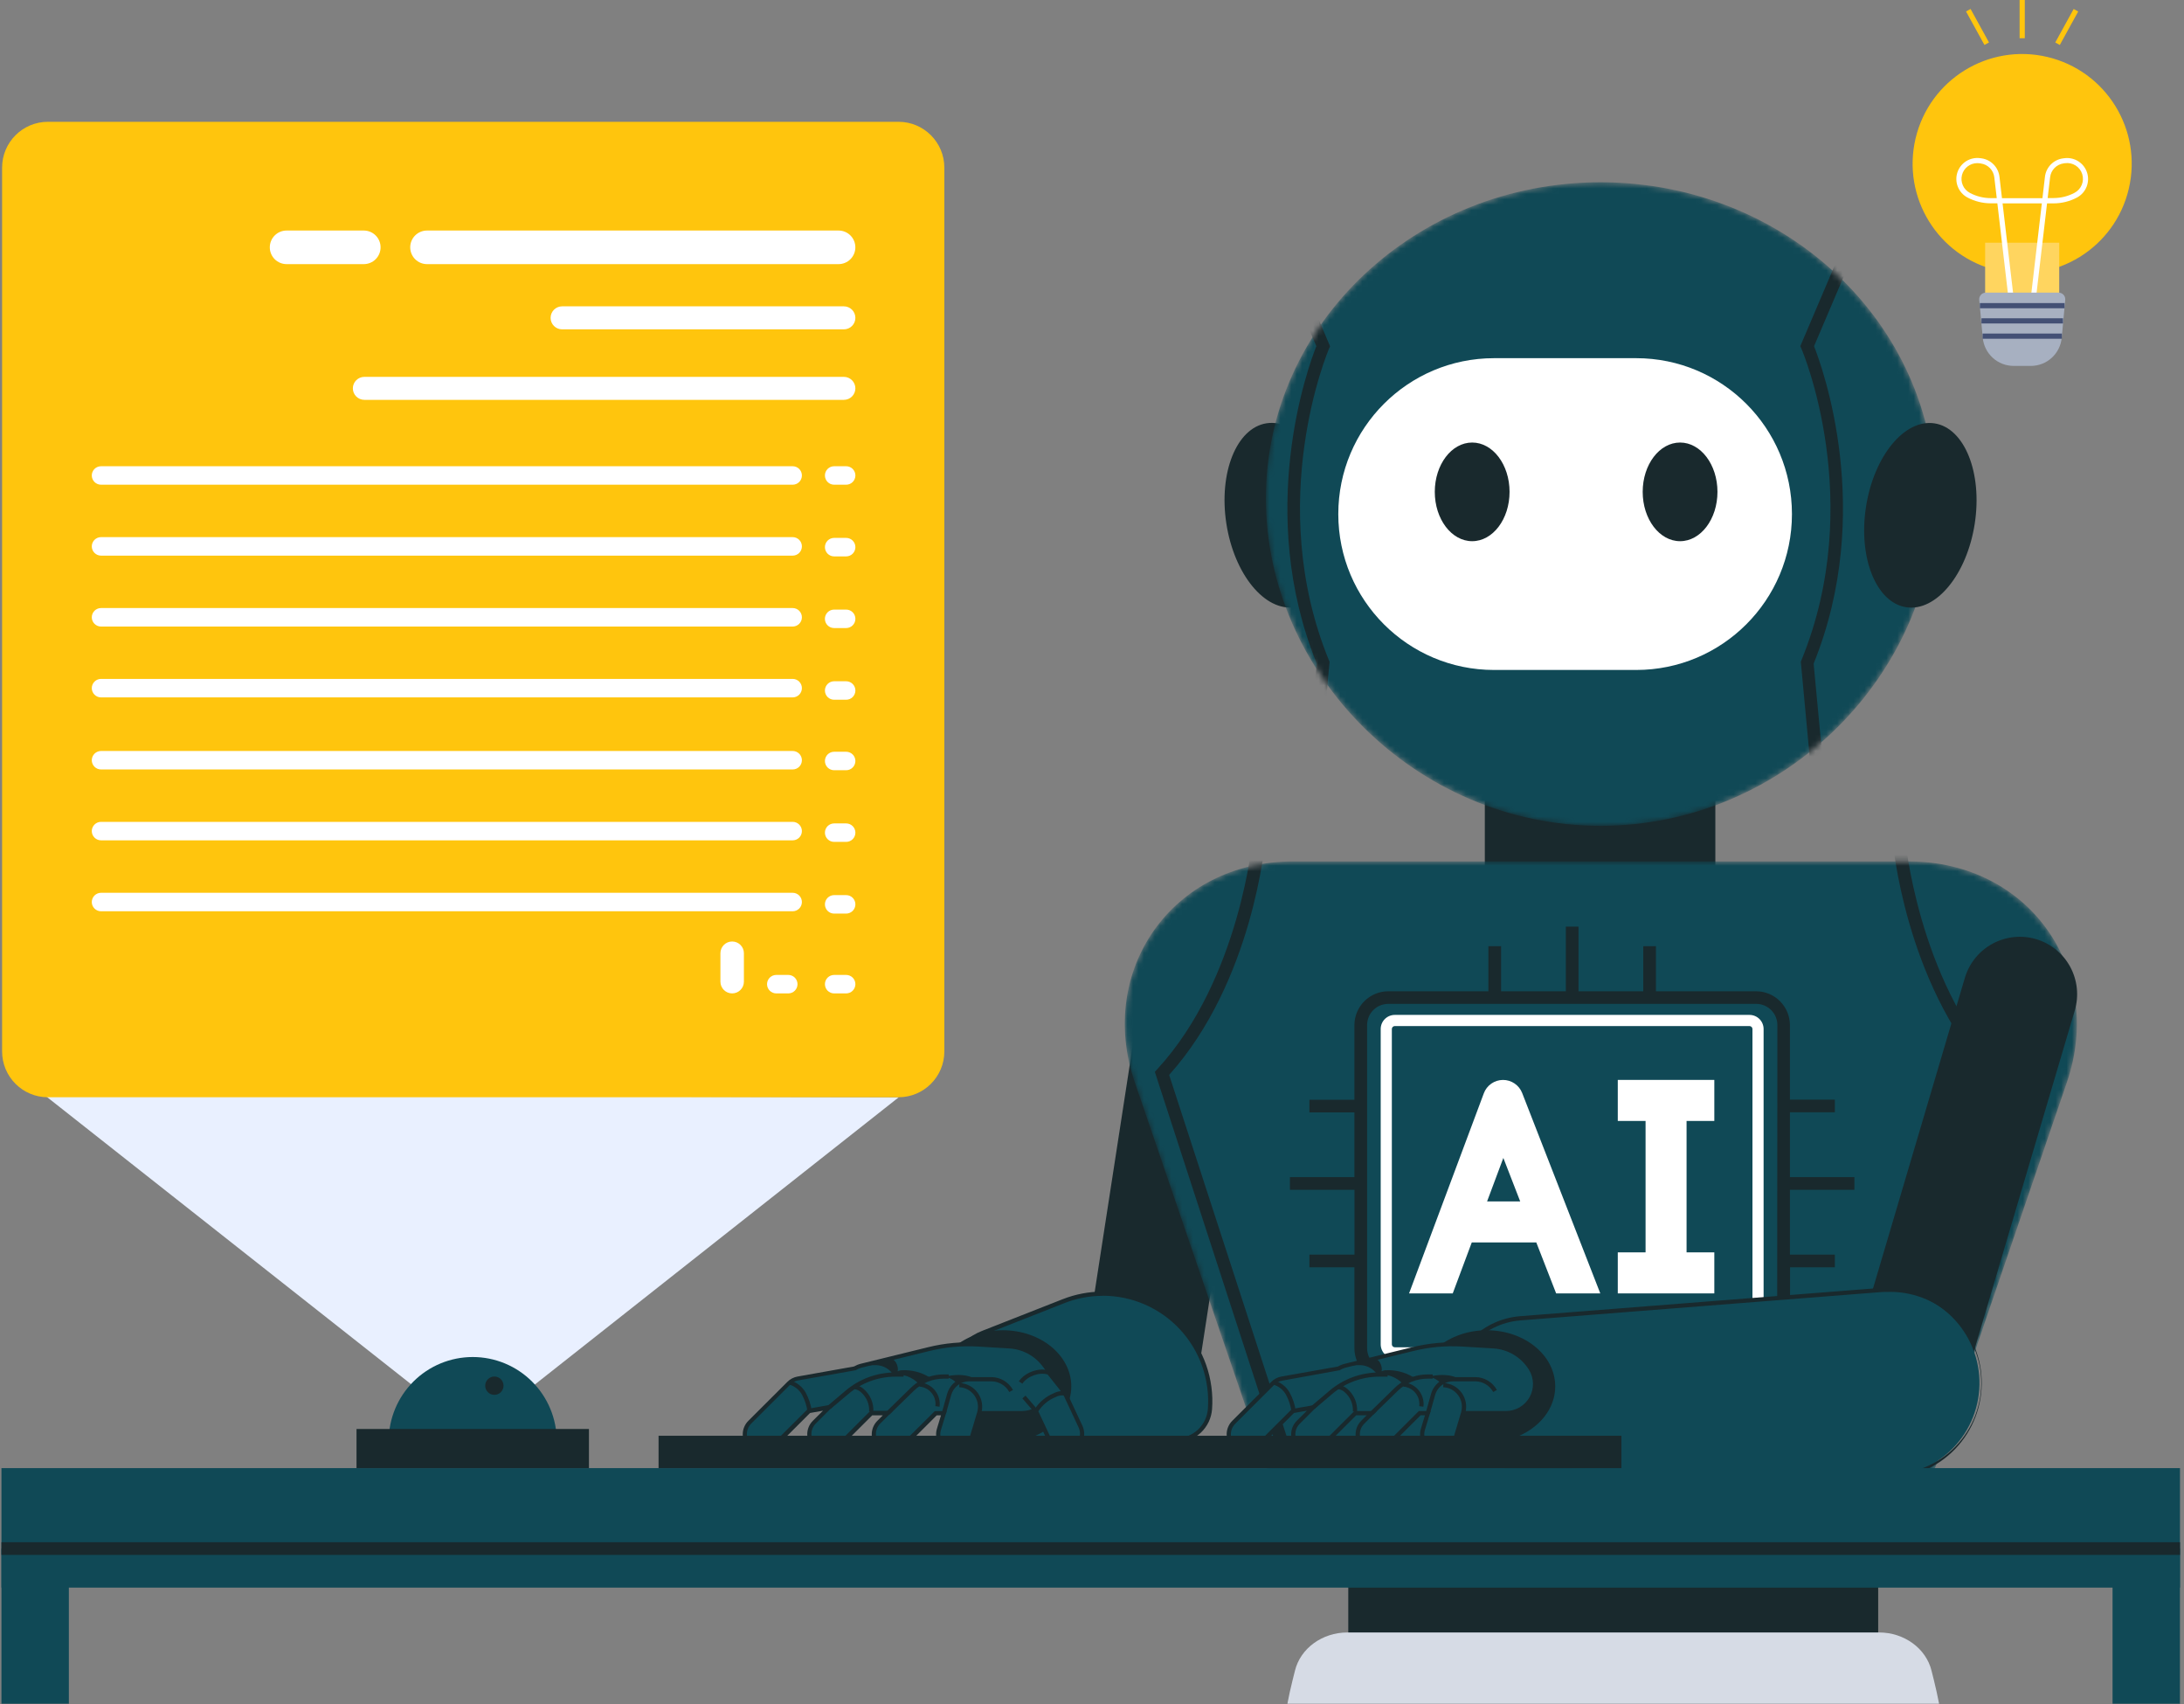 <svg width="400" height="312" viewBox="0 0 400 312" fill="none" xmlns="http://www.w3.org/2000/svg">
<rect x="0" y="0" width="400" height="312" fill="#808080" stroke="none"/>
<path d="M218.376 258.385L197.617 255.169L208.118 187.169C208.545 184.418 210.044 181.95 212.288 180.304C214.531 178.658 217.334 177.97 220.084 178.39C221.447 178.6 222.755 179.077 223.934 179.794C225.113 180.51 226.14 181.452 226.955 182.565C227.77 183.679 228.358 184.942 228.685 186.283C229.012 187.624 229.072 189.016 228.861 190.38L218.376 258.385Z" fill="#19292D"/>
<path d="M215.495 263.705H183.695C181.089 263.706 178.583 262.706 176.693 260.912C174.803 259.118 173.674 256.666 173.538 254.062C173.425 251.928 173.986 249.812 175.141 248.015C176.297 246.218 177.988 244.831 179.976 244.049L194.812 238.229C197.091 237.335 199.515 236.872 201.962 236.863C204.671 236.86 207.352 237.417 209.836 238.497C212.321 239.577 214.556 241.159 216.403 243.142C218.249 245.126 219.667 247.469 220.568 250.026C221.469 252.582 221.834 255.297 221.64 258.001C221.526 259.553 220.829 261.005 219.689 262.063C218.548 263.122 217.05 263.708 215.495 263.705Z" fill="#104956"/>
<path d="M215.491 264.099H183.696C181.235 264.102 178.85 263.245 176.954 261.676C175.057 260.106 173.768 257.923 173.31 255.503C172.851 253.084 173.252 250.58 174.442 248.425C175.633 246.269 177.539 244.598 179.83 243.699L194.636 237.879C196.959 236.964 199.432 236.493 201.928 236.488H201.978C204.737 236.489 207.466 237.058 209.994 238.161C212.523 239.264 214.797 240.877 216.675 242.899C218.553 244.921 219.994 247.309 220.908 249.913C221.823 252.518 222.191 255.283 221.989 258.036C221.861 259.677 221.123 261.211 219.92 262.334C218.716 263.456 217.136 264.086 215.491 264.099ZM201.999 237.262H201.953C199.552 237.265 197.173 237.719 194.939 238.602L180.158 244.423C178.04 245.255 176.278 246.8 175.176 248.792C174.074 250.785 173.7 253.099 174.119 255.337C174.537 257.576 175.723 259.598 177.471 261.056C179.219 262.514 181.42 263.316 183.696 263.325H215.471C216.925 263.321 218.324 262.768 219.39 261.778C220.456 260.787 221.109 259.431 221.221 257.98C221.416 255.332 221.062 252.672 220.184 250.167C219.305 247.661 217.919 245.364 216.114 243.418C214.308 241.472 212.121 239.92 209.689 238.858C207.256 237.797 204.632 237.248 201.978 237.247L201.999 237.262Z" fill="#19292D"/>
<path d="M183.67 264.118C190.594 264.118 196.207 259.517 196.207 253.842C196.207 248.167 190.594 243.566 183.67 243.566C176.746 243.566 171.133 248.167 171.133 253.842C171.133 259.517 176.746 264.118 183.67 264.118Z" fill="#19292D"/>
<path d="M184.9 246.528L179.235 246.184C176.17 245.999 173.095 246.279 170.114 247.014L157.758 250.048C156.986 250.237 156.279 250.632 155.713 251.19C155.146 251.748 154.741 252.449 154.54 253.218L154.292 254.164C154.076 254.992 154.104 255.865 154.373 256.677C154.642 257.489 155.141 258.206 155.808 258.741H187.184C187.883 258.741 188.576 258.603 189.222 258.335C189.868 258.067 190.454 257.674 190.948 257.178C191.794 256.333 192.332 255.227 192.474 254.039C192.616 252.852 192.354 251.651 191.732 250.629C191.006 249.446 190.007 248.456 188.817 247.742C187.628 247.028 186.284 246.611 184.9 246.528Z" fill="#104956"/>
<path d="M139.507 265.717C138.895 265.716 138.297 265.534 137.789 265.193C137.28 264.853 136.884 264.369 136.65 263.803C136.416 263.237 136.354 262.614 136.473 262.014C136.592 261.413 136.887 260.861 137.319 260.428L144.485 253.272C144.934 252.826 145.509 252.526 146.132 252.412L158.765 250.172C159.575 250.029 160.408 250.214 161.081 250.686C161.754 251.158 162.213 251.878 162.355 252.688C162.498 253.498 162.313 254.332 161.842 255.005C161.371 255.679 160.651 256.138 159.841 256.281L148.148 258.349L141.675 264.817C141.098 265.39 140.32 265.713 139.507 265.717Z" fill="#104956"/>
<path d="M151.32 265.718C150.708 265.717 150.11 265.534 149.601 265.194C149.092 264.853 148.696 264.369 148.462 263.803C148.228 263.237 148.167 262.615 148.286 262.014C148.405 261.413 148.699 260.862 149.132 260.428L156.297 253.272C156.747 252.826 157.321 252.526 157.944 252.413L170.578 250.173C171.387 250.029 172.22 250.213 172.894 250.685C173.568 251.156 174.027 251.876 174.17 252.686C174.314 253.496 174.13 254.33 173.659 255.004C173.188 255.678 172.468 256.138 171.659 256.281L159.966 258.35L153.493 264.817C152.915 265.392 152.134 265.715 151.32 265.718Z" fill="#104956"/>
<path d="M163.128 265.718C162.517 265.713 161.922 265.527 161.417 265.185C160.911 264.843 160.518 264.359 160.286 263.794C160.055 263.229 159.995 262.608 160.115 262.009C160.235 261.41 160.529 260.86 160.96 260.428L168.125 253.272C168.574 252.824 169.149 252.524 169.773 252.413L182.406 250.173C182.807 250.102 183.217 250.11 183.615 250.198C184.012 250.286 184.389 250.451 184.722 250.685C185.056 250.918 185.34 251.215 185.559 251.558C185.778 251.902 185.928 252.285 185.999 252.686C186.07 253.087 186.061 253.498 185.973 253.896C185.885 254.294 185.72 254.67 185.487 255.004C185.254 255.338 184.957 255.623 184.614 255.842C184.271 256.061 183.888 256.21 183.487 256.281L171.794 258.35L165.321 264.817C164.738 265.396 163.949 265.72 163.128 265.718Z" fill="#104956"/>
<path d="M174.927 265.722C174.621 265.721 174.316 265.675 174.023 265.586C173.238 265.345 172.58 264.803 172.193 264.078C171.807 263.353 171.723 262.504 171.961 261.717L174.089 254.728C174.279 254.101 174.663 253.551 175.187 253.156C175.71 252.762 176.344 252.544 176.999 252.534L187.576 252.352H187.631C188.453 252.345 189.243 252.665 189.829 253.242C190.415 253.818 190.748 254.604 190.754 255.426C190.761 256.248 190.441 257.04 189.865 257.626C189.289 258.212 188.503 258.545 187.682 258.551L179.359 258.693L177.889 263.522C177.696 264.158 177.304 264.715 176.771 265.111C176.238 265.507 175.591 265.722 174.927 265.722Z" fill="#104956"/>
<path d="M174.93 266.106C174.386 266.106 173.849 265.978 173.363 265.733C172.877 265.488 172.455 265.132 172.131 264.695C171.807 264.258 171.59 263.75 171.497 263.214C171.404 262.677 171.437 262.126 171.595 261.605L172.343 259.142H171.565L165.607 265.089C164.953 265.743 164.067 266.109 163.143 266.109C162.22 266.109 161.334 265.743 160.68 265.089C160.027 264.434 159.66 263.547 159.66 262.622C159.66 261.696 160.027 260.809 160.68 260.154L161.691 259.142H159.75L153.792 265.089C153.139 265.743 152.253 266.109 151.329 266.109C150.405 266.109 149.519 265.743 148.865 265.089C148.212 264.434 147.846 263.547 147.846 262.622C147.846 261.696 148.212 260.809 148.865 260.154L150.73 258.298L148.365 258.713L141.978 265.094C141.324 265.748 140.438 266.114 139.514 266.114C138.591 266.114 137.705 265.748 137.051 265.094C136.398 264.439 136.031 263.552 136.031 262.627C136.031 261.701 136.398 260.814 137.051 260.159L144.216 253.008C144.721 252.503 145.368 252.166 146.071 252.043L156.405 250.202C156.8 249.975 157.225 249.804 157.668 249.696L170.023 246.662C173.044 245.918 176.161 245.637 179.266 245.828L184.93 246.171C186.377 246.26 187.781 246.696 189.024 247.443C190.266 248.191 191.309 249.227 192.066 250.465C192.595 251.332 192.885 252.324 192.904 253.34C192.923 254.356 192.671 255.359 192.175 256.246C191.678 257.132 190.954 257.87 190.078 258.384C189.202 258.897 188.205 259.168 187.189 259.168H179.65L178.28 263.658C178.061 264.374 177.616 264.999 177.012 265.44C176.408 265.881 175.678 266.115 174.93 266.106ZM171.216 258.364H173.389L172.333 261.828C172.125 262.517 172.199 263.261 172.538 263.896C172.877 264.531 173.454 265.006 174.142 265.216C174.398 265.292 174.663 265.331 174.93 265.332C175.511 265.334 176.078 265.148 176.545 264.802C177.012 264.455 177.355 263.967 177.522 263.41L179.038 258.354H187.179C188.058 258.355 188.921 258.121 189.68 257.677C190.439 257.233 191.065 256.594 191.495 255.827C191.925 255.06 192.143 254.192 192.126 253.312C192.109 252.433 191.858 251.574 191.399 250.824C190.707 249.693 189.753 248.745 188.617 248.062C187.481 247.379 186.198 246.98 184.875 246.9L179.21 246.556C176.183 246.37 173.145 246.645 170.2 247.37L157.845 250.404C157.453 250.505 157.079 250.663 156.733 250.874L156.668 250.91H156.597L146.192 252.75C145.647 252.846 145.144 253.107 144.752 253.499L137.587 260.654C137.078 261.163 136.792 261.852 136.791 262.572C136.791 263.291 137.076 263.981 137.584 264.49C138.092 264.999 138.781 265.285 139.5 265.286C140.219 265.286 140.908 265.001 141.417 264.493L147.986 257.944L153.014 257.054L149.406 260.654C148.897 261.163 148.611 261.852 148.611 262.572C148.611 263.291 148.896 263.981 149.404 264.49C149.912 264.999 150.601 265.285 151.319 265.286C152.038 265.286 152.728 265.001 153.236 264.493L159.417 258.318H163.555L161.216 260.654C160.709 261.163 160.424 261.853 160.424 262.571C160.424 263.289 160.709 263.979 161.216 264.488C161.467 264.74 161.766 264.94 162.095 265.077C162.424 265.214 162.777 265.284 163.133 265.284C163.49 265.284 163.842 265.214 164.171 265.077C164.5 264.94 164.799 264.74 165.051 264.488L171.216 258.364Z" fill="#19292D"/>
<path d="M152.107 257.983L151.602 257.392L154.851 254.636C157.394 252.482 160.616 251.298 163.947 251.293H165.498V252.067H163.982C160.835 252.071 157.792 253.191 155.392 255.227L152.107 257.983Z" fill="#19292D"/>
<path d="M162.884 259.029L162.344 258.473L166.811 254.109C167.912 253.035 169.28 252.274 170.773 251.904C171.448 251.741 172.14 251.658 172.834 251.656H173.759V252.43H172.834C170.785 252.43 168.817 253.232 167.352 254.665L162.884 259.029Z" fill="#19292D"/>
<path d="M173.243 258.86L172.5 258.648L173.47 255.209C173.667 254.509 174.042 253.872 174.558 253.361C175.075 252.85 175.715 252.481 176.416 252.291C176.774 252.195 177.142 252.145 177.513 252.145H181.555C182.369 252.146 183.167 252.366 183.866 252.782C184.566 253.197 185.141 253.793 185.532 254.506L184.85 254.875C184.527 254.283 184.051 253.789 183.471 253.445C182.891 253.1 182.23 252.918 181.555 252.918H177.513C177.211 252.918 176.91 252.959 176.618 253.04C176.047 253.195 175.525 253.496 175.104 253.912C174.683 254.328 174.376 254.847 174.213 255.416L173.243 258.86Z" fill="#19292D"/>
<path d="M147.902 258.53C147.763 257.426 147.42 256.358 146.892 255.379C146.636 254.916 146.289 254.509 145.871 254.185C145.453 253.86 144.973 253.625 144.461 253.493L144.623 252.734C145.238 252.889 145.815 253.167 146.318 253.553C146.822 253.938 147.243 254.422 147.554 254.975C148.139 256.037 148.521 257.2 148.68 258.403L147.902 258.53Z" fill="#19292D"/>
<path d="M159.952 258.487L159.179 258.437C159.217 257.769 159.1 257.102 158.837 256.488C158.574 255.874 158.172 255.329 157.663 254.897C157.346 254.601 156.945 254.412 156.516 254.356L156.576 253.582C157.165 253.651 157.718 253.902 158.158 254.3C158.76 254.812 159.236 255.456 159.547 256.182C159.859 256.909 159.997 257.698 159.952 258.487Z" fill="#19292D"/>
<path d="M172.082 257.567L171.314 257.466C171.369 257.036 171.336 256.6 171.217 256.183C171.098 255.766 170.895 255.378 170.62 255.043C170.346 254.708 170.006 254.432 169.621 254.233C169.236 254.034 168.815 253.916 168.383 253.886L168.433 253.117C168.971 253.154 169.495 253.301 169.974 253.548C170.453 253.795 170.876 254.137 171.217 254.554C171.559 254.971 171.812 255.453 171.961 255.971C172.109 256.489 172.151 257.033 172.082 257.567Z" fill="#19292D"/>
<path d="M179.755 258.618L179.007 258.431C179.135 257.916 179.147 257.38 179.042 256.86C178.937 256.34 178.718 255.85 178.4 255.425C178.082 255 177.674 254.652 177.204 254.405C176.735 254.158 176.217 254.018 175.688 253.996L175.718 253.223C176.363 253.249 176.994 253.418 177.565 253.718C178.136 254.019 178.633 254.443 179.02 254.959C179.407 255.476 179.675 256.072 179.803 256.705C179.931 257.338 179.916 257.992 179.76 258.618H179.755Z" fill="#19292D"/>
<path d="M170.218 252.171C168.737 251.26 167.018 250.812 165.281 250.886C164.98 250.881 164.681 250.949 164.412 251.084C164.624 250.123 163.906 248.611 162.931 248.788C160.928 249.223 158.959 249.803 157.039 250.522C158.168 250.096 159.371 249.905 160.576 249.961C161.185 249.991 161.778 250.166 162.306 250.472C162.833 250.778 163.28 251.207 163.608 251.721C164.45 251.61 165.306 251.697 166.108 251.976C166.91 252.256 167.636 252.719 168.227 253.329C168.245 253.342 168.258 253.36 168.267 253.38C168.276 253.401 168.28 253.423 168.278 253.445C168.278 253.486 168.187 253.491 168.187 253.445C168.783 252.975 169.48 252.338 170.218 252.171Z" fill="#19292D"/>
<path d="M175.264 253.275C174.66 252.639 173.865 252.216 173 252.071C174.683 251.682 176.497 251.566 178.094 252.218C177.159 252.491 176.158 252.769 175.244 253.118C175.182 253.131 175.128 253.167 175.092 253.219C175.062 253.275 175.198 253.28 175.264 253.275Z" fill="#19292D"/>
<path d="M195.07 265.622C194.482 265.622 193.905 265.455 193.408 265.138C192.911 264.822 192.515 264.371 192.266 263.837L189.673 258.31L186.424 254.517C186.156 254.209 185.952 253.851 185.823 253.463C185.694 253.076 185.643 252.667 185.672 252.26C185.701 251.852 185.811 251.455 185.994 251.09C186.178 250.725 186.431 250.4 186.74 250.134C187.05 249.867 187.408 249.665 187.796 249.537C188.184 249.41 188.593 249.361 189 249.392C189.406 249.423 189.803 249.535 190.167 249.72C190.53 249.905 190.854 250.161 191.119 250.471L194.656 254.588C194.839 254.8 194.992 255.036 195.111 255.291L197.88 261.202C198.052 261.572 198.149 261.973 198.165 262.38C198.182 262.788 198.118 263.195 197.977 263.578C197.836 263.961 197.621 264.312 197.344 264.612C197.068 264.911 196.734 265.153 196.364 265.323C195.96 265.517 195.518 265.619 195.07 265.622Z" fill="#104956"/>
<path d="M195.08 265.998C194.416 265.995 193.766 265.803 193.207 265.445C192.648 265.087 192.202 264.577 191.922 263.975L189.354 258.493L187.242 256.041L187.828 255.535L190.027 258.099L192.639 263.661C192.859 264.127 193.207 264.521 193.641 264.798C194.076 265.074 194.58 265.222 195.095 265.224C195.492 265.225 195.884 265.137 196.242 264.966C196.565 264.816 196.855 264.603 197.095 264.34C197.335 264.077 197.521 263.769 197.642 263.434C197.764 263.099 197.817 262.744 197.801 262.388C197.784 262.032 197.698 261.683 197.546 261.36L194.782 255.449C194.677 255.226 194.543 255.019 194.382 254.832L191.79 251.565L192.397 251.09L194.969 254.352C195.173 254.588 195.344 254.851 195.474 255.135L198.243 261.047C198.493 261.578 198.604 262.164 198.567 262.749C198.529 263.335 198.345 263.902 198.031 264.397C197.716 264.893 197.282 265.3 196.767 265.583C196.253 265.865 195.676 266.013 195.09 266.013L195.08 265.998Z" fill="#19292D"/>
<path d="M190.165 258.412L189.508 258.007C190.341 256.71 191.55 255.699 192.974 255.109C193.722 254.712 194.59 254.607 195.41 254.816L195.167 255.554C194.528 255.411 193.857 255.506 193.283 255.822C192.004 256.348 190.916 257.251 190.165 258.412Z" fill="#19292D"/>
<path d="M187.238 253.35L186.602 252.915C187.749 251.237 190.371 250.326 192.216 250.969L191.963 251.697C190.437 251.161 188.188 251.95 187.238 253.35Z" fill="#19292D"/>
<path d="M389.885 34.579C392.43 23.788 385.751 12.975 374.968 10.428C364.185 7.881 353.38 14.564 350.835 25.355C348.29 36.147 354.968 46.959 365.752 49.506C376.535 52.053 387.34 45.37 389.885 34.579Z" fill="#FFC50D"/>
<path d="M377.146 44.441H363.578V61.392H377.146V44.441Z" fill="#FFD55F"/>
<path d="M367.778 53.961L365.817 37.228H364.605C363.114 37.224 361.646 36.856 360.329 36.156C359.537 35.73 358.919 35.04 358.583 34.205C358.247 33.37 358.214 32.443 358.491 31.587C358.768 30.73 359.336 29.998 360.097 29.518C360.857 29.038 361.762 28.84 362.654 28.96L362.902 28.99C363.747 29.105 364.531 29.498 365.128 30.108C365.726 30.718 366.104 31.509 366.201 32.358L366.661 36.287H374.074L374.534 32.358C374.634 31.511 375.014 30.721 375.612 30.113C376.21 29.505 376.994 29.113 377.839 29L378.082 28.97C378.973 28.851 379.878 29.048 380.639 29.528C381.4 30.008 381.968 30.741 382.245 31.597C382.521 32.453 382.489 33.38 382.153 34.215C381.817 35.05 381.199 35.74 380.406 36.166C379.09 36.867 377.622 37.235 376.131 37.238H374.918L372.958 53.971L372.018 53.86L373.963 37.238H366.772L368.723 53.86L367.778 53.961ZM375.029 36.262H376.131C377.465 36.26 378.779 35.93 379.956 35.301C380.556 34.983 381.025 34.463 381.281 33.833C381.536 33.203 381.562 32.504 381.353 31.857C381.144 31.21 380.715 30.658 380.14 30.296C379.565 29.935 378.881 29.787 378.208 29.88L377.965 29.915C377.329 30.001 376.74 30.296 376.289 30.753C375.839 31.211 375.554 31.806 375.479 32.444L375.029 36.262ZM362.139 29.87C361.493 29.869 360.867 30.085 360.358 30.482C359.85 30.879 359.489 31.435 359.332 32.062C359.176 32.688 359.234 33.348 359.496 33.938C359.758 34.528 360.21 35.013 360.779 35.316C361.956 35.945 363.27 36.275 364.605 36.277H365.706L365.256 32.459C365.182 31.822 364.898 31.227 364.449 30.769C364 30.311 363.411 30.016 362.775 29.931L362.528 29.895C362.399 29.879 362.269 29.871 362.139 29.87Z" fill="white"/>
<path d="M371.947 66.998H368.804C367.386 66.999 366.02 66.47 364.972 65.515C363.924 64.56 363.27 63.247 363.139 61.835L362.497 54.907C362.482 54.739 362.502 54.569 362.555 54.41C362.609 54.249 362.695 54.102 362.809 53.978C362.923 53.853 363.061 53.754 363.215 53.685C363.37 53.617 363.536 53.582 363.705 53.582H377.041C377.209 53.582 377.376 53.617 377.53 53.685C377.685 53.754 377.823 53.853 377.937 53.978C378.05 54.102 378.137 54.249 378.19 54.41C378.244 54.569 378.264 54.739 378.248 54.907L377.607 61.835C377.477 63.247 376.824 64.559 375.777 65.515C374.73 66.47 373.364 66.999 371.947 66.998Z" fill="#A7B0C1"/>
<path d="M378.126 55.492H362.617V56.443H378.126V55.492Z" fill="#435075"/>
<path d="M377.839 58.277H362.906V59.228H377.839V58.277Z" fill="#435075"/>
<path d="M377.635 61.074H363.117V62.025H377.635V61.074Z" fill="#435075"/>
<path d="M370.841 0H369.891V6.999H370.841V0Z" fill="#FFC50D"/>
<path d="M360.91 1.639L360.078 2.098L363.451 8.229L364.283 7.771L360.91 1.639Z" fill="#FFC50D"/>
<path d="M379.792 1.645L376.422 7.777L377.254 8.235L380.625 2.103L379.792 1.645Z" fill="#FFC50D"/>
<path d="M343.99 272.512H246.938V306.181H343.99V272.512Z" fill="#19292D"/>
<path d="M314.165 114.023H271.945V170.823H314.165V114.023Z" fill="#19292D"/>
<path d="M237.167 111.165C242.667 110.314 245.961 102.089 244.524 92.793C243.088 83.497 237.465 76.651 231.966 77.502C226.466 78.353 223.172 86.579 224.609 95.875C226.045 105.171 231.668 112.016 237.167 111.165Z" fill="#19292D"/>
<mask id="mask0_6603_21803" style="mask-type:luminance" maskUnits="userSpaceOnUse" x="231" y="33" width="124" height="119">
<path d="M354.436 91.251C354.436 123.216 326.992 151.211 293.14 151.211C259.288 151.211 231.844 123.216 231.844 91.251C231.844 59.287 259.288 33.375 293.14 33.375C326.992 33.375 354.436 59.292 354.436 91.251Z" fill="white"/>
</mask>
<g mask="url(#mask0_6603_21803)">
<path d="M354.436 91.251C354.436 123.216 326.992 151.211 293.14 151.211C259.288 151.211 231.844 123.216 231.844 91.251C231.844 59.287 259.288 33.375 293.14 33.375C326.992 33.375 354.436 59.292 354.436 91.251Z" fill="#104956"/>
<path d="M331.935 143.846L329.818 121.156L329.929 120.893C341.844 91.811 330.06 64.114 329.929 63.841L329.727 63.381L337.685 44.695L339.823 45.606L332.243 63.386C333.759 67.229 343.416 93.727 332.167 121.51L334.249 143.619L331.935 143.846Z" fill="#19292D"/>
<path d="M241.411 143.846L239.097 143.634L241.164 121.51C229.915 93.737 239.562 67.229 241.088 63.386L233.508 45.606L235.645 44.695L243.604 63.406L243.402 63.866C243.286 64.139 231.512 91.871 243.402 120.918L243.513 121.181L241.411 143.846Z" fill="#19292D"/>
</g>
<path d="M299.669 65.582H273.635C257.881 65.582 245.109 78.362 245.109 94.126C245.109 109.89 257.881 122.67 273.635 122.67H299.669C315.424 122.67 328.195 109.89 328.195 94.126C328.195 78.362 315.424 65.582 299.669 65.582Z" fill="white"/>
<path d="M269.628 99.091C273.41 99.091 276.476 95.047 276.476 90.059C276.476 85.071 273.41 81.027 269.628 81.027C265.847 81.027 262.781 85.071 262.781 90.059C262.781 95.047 265.847 99.091 269.628 99.091Z" fill="#19292D"/>
<path d="M307.707 99.091C311.488 99.091 314.554 95.047 314.554 90.059C314.554 85.071 311.488 81.027 307.707 81.027C303.925 81.027 300.859 85.071 300.859 90.059C300.859 95.047 303.925 99.091 307.707 99.091Z" fill="#19292D"/>
<mask id="mask1_6603_21803" style="mask-type:luminance" maskUnits="userSpaceOnUse" x="206" y="157" width="175" height="122">
<path d="M343.404 278.935H242.991C238.62 278.935 234.572 276.351 233.339 272.74L207.825 198.145C200.872 177.817 214.577 157.73 236.851 157.73H349.539C371.809 157.73 385.513 177.817 378.56 198.145L353.056 272.74C351.818 276.351 347.77 278.935 343.404 278.935Z" fill="white"/>
</mask>
<g mask="url(#mask1_6603_21803)">
<path d="M343.404 278.931H242.991C238.62 278.931 234.572 276.347 233.339 272.736L207.825 198.141C200.872 177.813 214.577 157.727 236.851 157.727H349.539C371.809 157.727 385.513 177.813 378.56 198.141L353.056 272.736C351.818 276.347 347.77 278.931 343.404 278.931Z" fill="#104956"/>
<path d="M336.63 289.219L334.422 288.501L364.236 196.824C348.884 179.701 346.641 154.255 346.55 153.168L348.864 152.98C348.864 153.238 351.189 179.226 366.399 195.757L366.859 196.263L336.63 289.219Z" fill="#19292D"/>
<path d="M241.721 289.216L211.508 196.255L211.968 195.749C227.178 179.218 229.477 153.231 229.502 152.973L231.817 153.16C231.726 154.247 229.482 179.693 214.13 196.816L243.945 288.493L241.721 289.216Z" fill="#19292D"/>
</g>
<path d="M266.07 236.82L269.556 227.485H281.371L285.009 236.82H293.094L278.784 200.122C278.506 199.414 278.02 198.807 277.391 198.381C276.761 197.954 276.017 197.729 275.257 197.734C274.497 197.74 273.756 197.976 273.132 198.411C272.509 198.847 272.032 199.461 271.765 200.173L258.07 236.82H266.07ZM275.337 212.016L278.425 219.976H272.361L275.337 212.016Z" fill="white"/>
<path d="M313.978 205.245V197.73H296.297V205.245H301.386V229.306H296.297V236.82H313.978V229.306H308.895V205.245H313.978Z" fill="white"/>
<path d="M320.422 185.828H255.457C254.772 185.828 254.116 186.1 253.631 186.585C253.147 187.07 252.875 187.727 252.875 188.412V246.142C252.875 246.827 253.147 247.485 253.631 247.969C254.116 248.454 254.772 248.726 255.457 248.726H320.422C321.107 248.726 321.764 248.454 322.248 247.969C322.732 247.485 323.004 246.827 323.004 246.142V188.412C323.004 187.727 322.732 187.07 322.248 186.585C321.764 186.1 321.107 185.828 320.422 185.828ZM320.963 246.142C320.963 246.286 320.906 246.423 320.804 246.525C320.703 246.626 320.565 246.683 320.422 246.683H255.457C255.314 246.683 255.176 246.626 255.075 246.525C254.973 246.423 254.917 246.286 254.917 246.142V188.412C254.917 188.269 254.973 188.131 255.075 188.03C255.176 187.928 255.314 187.871 255.457 187.871H320.422C320.565 187.871 320.703 187.928 320.804 188.03C320.906 188.131 320.963 188.269 320.963 188.412V246.142Z" fill="white"/>
<path d="M339.635 217.855V215.529H327.825V203.661H336.052V201.339H327.825V187.686C327.818 186.048 327.166 184.48 326.009 183.322C324.853 182.163 323.286 181.509 321.65 181.501H303.286V173.253H300.962V181.501H289.102V169.668H286.783V181.501H274.923V173.253H272.598V181.501H254.26C252.616 181.503 251.039 182.157 249.877 183.32C248.714 184.483 248.061 186.061 248.059 187.706V201.36H239.818V203.681H248.059V215.529H236.25V217.855H248.075V229.719H239.818V232.045H248.059V246.852C248.061 248.497 248.714 250.074 249.877 251.238C251.039 252.401 252.616 253.055 254.26 253.057H272.598V260.136H274.923V253.057H286.783V263.717H289.102V253.057H300.962V260.136H303.286V253.057H321.65C323.294 253.055 324.87 252.401 326.033 251.238C327.195 250.074 327.849 248.497 327.85 246.852V232.045H336.052V229.719H327.825V217.855H339.635ZM325.485 246.852C325.484 247.88 325.075 248.866 324.349 249.593C323.622 250.32 322.637 250.729 321.61 250.73H303.286H300.962H289.102H286.783H274.923H272.598H254.26C253.232 250.729 252.247 250.32 251.521 249.593C250.794 248.866 250.385 247.88 250.384 246.852V187.686C250.385 186.658 250.794 185.672 251.521 184.945C252.247 184.218 253.232 183.808 254.26 183.807H321.65C322.678 183.808 323.663 184.218 324.389 184.945C325.116 185.672 325.525 186.658 325.526 187.686L325.485 246.852Z" fill="#19292D"/>
<path d="M355.142 311.944C354.864 310.508 354.551 309.072 354.197 307.651L353.757 305.891C352.747 301.805 348.739 298.902 344.156 298.902H246.775C242.171 298.902 238.184 301.805 237.174 305.891L236.734 307.651C236.375 309.072 236.062 310.508 235.789 311.944H355.142Z" fill="#D6DBE5"/>
<path d="M361.673 95.891C363.109 86.595 359.815 78.369 354.316 77.518C348.816 76.667 343.193 83.513 341.757 92.809C340.321 102.105 343.615 110.331 349.114 111.182C354.614 112.033 360.236 105.187 361.673 95.891Z" fill="#19292D"/>
<path d="M360.469 250.986L340.352 245.019L359.867 179.036C360.662 176.366 362.483 174.121 364.93 172.794C367.377 171.466 370.251 171.165 372.92 171.956C375.588 172.751 377.831 174.574 379.158 177.023C380.484 179.472 380.785 182.348 379.994 185.018L360.469 250.986Z" fill="#19292D"/>
<path d="M362.529 252.711C362.599 255.019 362.199 257.317 361.355 259.465C360.511 261.614 359.239 263.568 357.618 265.21C355.996 266.853 354.058 268.148 351.921 269.019C349.784 269.889 347.493 270.316 345.187 270.274L279.302 269.08C275.741 269.016 272.341 267.582 269.808 265.077C267.274 262.572 265.801 259.187 265.694 255.624C265.587 252.062 266.854 248.595 269.232 245.943C271.611 243.291 274.918 241.656 278.468 241.379L344.161 236.221C346.461 236.039 348.774 236.328 350.96 237.068C353.146 237.808 355.158 238.985 356.876 240.527C358.593 242.069 359.98 243.944 360.952 246.039C361.924 248.133 362.46 250.403 362.529 252.711Z" fill="#104956"/>
<path d="M345.505 270.664H345.177L279.292 269.465C275.632 269.4 272.137 267.927 269.532 265.352C266.927 262.777 265.413 259.297 265.303 255.635C265.193 251.973 266.496 248.409 268.942 245.682C271.388 242.955 274.788 241.275 278.438 240.99L344.131 235.837C346.471 235.649 348.825 235.937 351.052 236.683C353.279 237.428 355.332 238.617 357.088 240.176C358.845 241.736 360.268 243.634 361.273 245.758C362.278 247.881 362.844 250.186 362.936 252.534C363.029 254.882 362.647 257.225 361.812 259.421C360.978 261.617 359.709 263.622 358.081 265.316C356.452 267.009 354.499 268.355 352.338 269.274C350.177 270.193 347.853 270.666 345.505 270.664ZM345.505 236.555C345.06 236.555 344.616 236.555 344.166 236.606L278.474 241.764C275.026 242.039 271.817 243.631 269.509 246.209C267.202 248.786 265.973 252.153 266.077 255.613C266.181 259.072 267.609 262.359 270.067 264.793C272.525 267.228 275.825 268.624 279.282 268.692L345.167 269.885C347.424 270.024 349.686 269.702 351.815 268.938C353.945 268.175 355.896 266.986 357.552 265.443C359.207 263.901 360.532 262.038 361.445 259.967C362.359 257.897 362.842 255.662 362.865 253.398C362.888 251.135 362.45 248.891 361.579 246.802C360.708 244.713 359.421 242.823 357.798 241.248C356.174 239.672 354.247 238.444 352.133 237.637C350.02 236.83 347.765 236.462 345.505 236.555Z" fill="#19292D"/>
<path d="M272.303 264.118C279.227 264.118 284.84 259.517 284.84 253.842C284.84 248.167 279.227 243.566 272.303 243.566C265.379 243.566 259.766 248.167 259.766 253.842C259.766 259.517 265.379 264.118 272.303 264.118Z" fill="#19292D"/>
<path d="M273.545 246.528L267.881 246.184C264.814 245.999 261.737 246.279 258.754 247.014L246.399 250.048C245.628 250.237 244.922 250.632 244.356 251.19C243.79 251.748 243.386 252.449 243.185 253.219L242.933 254.164C242.717 254.992 242.745 255.865 243.014 256.677C243.283 257.489 243.781 258.206 244.449 258.741H275.824C276.524 258.741 277.218 258.603 277.865 258.335C278.511 258.067 279.099 257.674 279.594 257.178C280.439 256.332 280.976 255.227 281.117 254.039C281.258 252.851 280.996 251.65 280.372 250.629C279.648 249.447 278.649 248.457 277.46 247.743C276.272 247.029 274.929 246.612 273.545 246.528Z" fill="#104956"/>
<path d="M228.165 265.717C227.551 265.721 226.95 265.543 226.437 265.204C225.925 264.865 225.524 264.381 225.287 263.815C225.05 263.248 224.987 262.623 225.105 262.02C225.223 261.417 225.518 260.863 225.952 260.428L233.117 253.272C233.567 252.826 234.142 252.526 234.765 252.412L247.398 250.172C247.799 250.101 248.21 250.11 248.607 250.199C249.004 250.287 249.38 250.452 249.714 250.686C250.047 250.92 250.331 251.217 250.55 251.56C250.769 251.904 250.918 252.287 250.988 252.688C251.059 253.089 251.05 253.5 250.962 253.898C250.874 254.295 250.708 254.672 250.475 255.005C250.241 255.339 249.945 255.623 249.601 255.842C249.258 256.061 248.875 256.21 248.474 256.281L236.786 258.349L230.308 264.817C229.738 265.385 228.969 265.708 228.165 265.717Z" fill="#104956"/>
<path d="M239.955 265.717C239.344 265.715 238.746 265.532 238.239 265.191C237.731 264.85 237.335 264.366 237.102 263.801C236.868 263.235 236.807 262.613 236.927 262.012C237.046 261.412 237.34 260.861 237.772 260.428L244.938 253.272C245.388 252.826 245.962 252.526 246.585 252.412L259.218 250.172C259.619 250.101 260.03 250.11 260.427 250.199C260.825 250.287 261.201 250.452 261.534 250.686C261.867 250.92 262.152 251.217 262.37 251.56C262.589 251.904 262.738 252.287 262.809 252.688C262.879 253.089 262.87 253.5 262.782 253.898C262.694 254.295 262.529 254.672 262.295 255.005C262.062 255.339 261.765 255.623 261.422 255.842C261.078 256.061 260.695 256.21 260.295 256.281L248.601 258.349L242.128 264.817C241.55 265.391 240.77 265.715 239.955 265.717Z" fill="#104956"/>
<path d="M251.765 265.72C251.153 265.719 250.555 265.537 250.046 265.196C249.538 264.856 249.141 264.372 248.907 263.806C248.673 263.24 248.612 262.618 248.731 262.017C248.85 261.416 249.145 260.864 249.577 260.431L256.742 253.275C257.192 252.829 257.766 252.529 258.39 252.416L271.023 250.175C271.832 250.028 272.666 250.208 273.342 250.676C274.018 251.144 274.481 251.861 274.628 252.671C274.776 253.48 274.596 254.315 274.128 254.992C273.661 255.668 272.943 256.131 272.135 256.279L260.441 258.347L253.943 264.815C253.365 265.392 252.582 265.718 251.765 265.72Z" fill="#104956"/>
<path d="M263.574 265.725C263.091 265.723 262.614 265.608 262.182 265.39C261.75 265.172 261.376 264.855 261.088 264.466C260.8 264.077 260.606 263.627 260.523 263.15C260.44 262.673 260.469 262.183 260.608 261.719L262.735 254.731C262.926 254.104 263.31 253.553 263.833 253.159C264.357 252.764 264.991 252.546 265.646 252.536L276.228 252.344H276.278C277.1 252.336 277.891 252.656 278.477 253.232C279.063 253.808 279.396 254.594 279.404 255.416C279.411 256.238 279.092 257.029 278.516 257.616C277.94 258.203 277.155 258.536 276.334 258.544L268.006 258.685L266.536 263.515C266.345 264.152 265.953 264.712 265.42 265.11C264.887 265.508 264.24 265.723 263.574 265.725Z" fill="#104956"/>
<path d="M263.571 266.104C263.027 266.103 262.49 265.976 262.004 265.731C261.518 265.486 261.096 265.13 260.772 264.693C260.448 264.255 260.231 263.748 260.138 263.212C260.044 262.675 260.078 262.124 260.236 261.603L260.984 259.14H260.18L254.222 265.087C253.569 265.74 252.683 266.107 251.759 266.107C250.835 266.107 249.949 265.74 249.295 265.087C248.643 264.432 248.276 263.545 248.276 262.619C248.276 261.694 248.643 260.807 249.295 260.152L250.306 259.14H248.381L242.423 265.087C241.769 265.74 240.883 266.107 239.96 266.107C239.036 266.107 238.15 265.74 237.496 265.087C236.843 264.432 236.476 263.545 236.476 262.619C236.476 261.694 236.843 260.807 237.496 260.152L239.361 258.296L237.001 258.71L230.609 265.092C229.955 265.745 229.069 266.112 228.145 266.112C227.221 266.112 226.335 265.745 225.682 265.092C225.03 264.437 224.664 263.549 224.664 262.625C224.664 261.7 225.03 260.812 225.682 260.157L232.847 253.006C233.352 252.502 233.999 252.165 234.702 252.04L245.036 250.21C245.432 249.982 245.859 249.811 246.304 249.704L258.659 246.67C261.678 245.926 264.793 245.644 267.897 245.836L273.561 246.179C275.009 246.261 276.416 246.691 277.662 247.432C278.908 248.173 279.958 249.204 280.722 250.437C281.25 251.305 281.538 252.298 281.556 253.314C281.574 254.329 281.322 255.332 280.825 256.218C280.328 257.104 279.604 257.841 278.728 258.355C277.852 258.869 276.856 259.14 275.84 259.14H268.27L266.906 263.631C266.691 264.348 266.25 264.976 265.649 265.422C265.048 265.868 264.319 266.107 263.571 266.104ZM259.857 258.362H262.025L260.974 261.825C260.765 262.514 260.838 263.257 261.177 263.892C261.515 264.527 262.09 265.002 262.778 265.214C263.033 265.29 263.299 265.329 263.566 265.33C264.147 265.333 264.714 265.147 265.181 264.8C265.649 264.454 265.991 263.966 266.158 263.408L267.674 258.351H275.82C276.699 258.352 277.562 258.119 278.321 257.675C279.08 257.231 279.706 256.592 280.136 255.825C280.566 255.058 280.784 254.189 280.767 253.31C280.75 252.431 280.499 251.572 280.04 250.822C279.348 249.69 278.394 248.742 277.258 248.059C276.123 247.376 274.839 246.977 273.516 246.897L267.851 246.554C264.824 246.368 261.786 246.643 258.841 247.368L246.486 250.402C246.094 250.503 245.719 250.661 245.374 250.872L245.314 250.908H245.243L234.838 252.794C234.291 252.888 233.786 253.149 233.393 253.542L226.227 260.698C225.721 261.207 225.436 261.896 225.436 262.614C225.436 263.333 225.721 264.022 226.227 264.531C226.479 264.783 226.777 264.983 227.106 265.12C227.434 265.257 227.787 265.327 228.143 265.327C228.498 265.327 228.851 265.257 229.179 265.12C229.508 264.983 229.807 264.783 230.058 264.531L236.627 257.982L241.65 257.092L238.042 260.693C237.79 260.944 237.59 261.243 237.454 261.572C237.317 261.901 237.247 262.254 237.247 262.61C237.247 262.966 237.316 263.319 237.452 263.648C237.588 263.977 237.788 264.276 238.039 264.528C238.291 264.78 238.59 264.98 238.918 265.117C239.247 265.253 239.599 265.324 239.955 265.324C240.311 265.324 240.664 265.254 240.993 265.118C241.322 264.982 241.62 264.783 241.872 264.531L248.057 258.356H252.191L249.851 260.693C249.343 261.201 249.057 261.891 249.056 262.61C249.056 263.329 249.341 264.019 249.849 264.528C250.357 265.037 251.046 265.324 251.765 265.324C252.484 265.325 253.173 265.039 253.682 264.531L259.857 258.362Z" fill="#19292D"/>
<path d="M240.748 257.983L240.242 257.392L243.491 254.636C246.034 252.482 249.256 251.298 252.587 251.293H254.149V252.067H252.587C249.44 252.071 246.397 253.191 243.997 255.227L240.748 257.983Z" fill="#19292D"/>
<path d="M251.517 259.029L250.977 258.473L255.454 254.109C256.556 253.036 257.923 252.275 259.416 251.904C260.092 251.741 260.786 251.658 261.482 251.656H262.402V252.43H261.482C259.431 252.429 257.462 253.231 255.994 254.665L251.517 259.029Z" fill="#19292D"/>
<path d="M261.876 258.86L261.133 258.648L262.103 255.209C262.353 254.328 262.883 253.553 263.612 253C264.341 252.447 265.231 252.147 266.146 252.145H270.188C271.001 252.147 271.798 252.368 272.496 252.783C273.195 253.198 273.769 253.793 274.16 254.506L273.478 254.875C273.156 254.284 272.68 253.789 272.101 253.445C271.523 253.101 270.862 252.919 270.188 252.918H266.146C265.844 252.919 265.543 252.958 265.251 253.035C264.68 253.192 264.159 253.494 263.737 253.911C263.316 254.328 263.009 254.846 262.846 255.416L261.876 258.86Z" fill="#19292D"/>
<path d="M236.543 258.53C236.406 257.425 236.063 256.357 235.532 255.379C235.277 254.916 234.93 254.509 234.512 254.185C234.094 253.86 233.614 253.625 233.102 253.493L233.263 252.734C233.878 252.889 234.456 253.167 234.96 253.552C235.464 253.937 235.884 254.421 236.194 254.975C236.784 256.035 237.167 257.199 237.321 258.403L236.543 258.53Z" fill="#19292D"/>
<path d="M248.553 258.487L247.78 258.437C247.819 257.769 247.702 257.102 247.439 256.488C247.176 255.874 246.774 255.329 246.264 254.897C245.948 254.6 245.547 254.411 245.117 254.356L245.178 253.582C245.767 253.651 246.32 253.902 246.759 254.3C247.362 254.812 247.838 255.456 248.149 256.182C248.46 256.909 248.599 257.698 248.553 258.487Z" fill="#19292D"/>
<path d="M260.699 257.567L259.931 257.466C259.986 257.036 259.953 256.6 259.834 256.183C259.715 255.766 259.512 255.378 259.237 255.043C258.963 254.708 258.623 254.432 258.238 254.233C257.853 254.034 257.432 253.916 257 253.886L257.051 253.117C257.588 253.154 258.112 253.301 258.591 253.548C259.07 253.795 259.493 254.137 259.835 254.554C260.176 254.971 260.429 255.453 260.578 255.971C260.727 256.489 260.768 257.033 260.699 257.567Z" fill="#19292D"/>
<path d="M268.393 258.618L267.64 258.431C267.768 257.916 267.78 257.38 267.675 256.86C267.57 256.34 267.35 255.85 267.033 255.425C266.715 255 266.306 254.652 265.837 254.405C265.368 254.158 264.85 254.018 264.32 253.996L264.356 253.223C265 253.249 265.631 253.418 266.203 253.718C266.774 254.019 267.271 254.443 267.658 254.959C268.045 255.476 268.313 256.072 268.441 256.705C268.569 257.338 268.554 257.992 268.398 258.618H268.393Z" fill="#19292D"/>
<path d="M258.851 252.171C257.37 251.26 255.651 250.812 253.914 250.886C253.612 250.882 253.314 250.949 253.045 251.084C253.257 250.123 252.539 248.611 251.569 248.788C249.564 249.222 247.593 249.802 245.672 250.522C246.809 250.093 248.021 249.902 249.234 249.961C249.844 249.99 250.437 250.166 250.964 250.472C251.492 250.778 251.938 251.206 252.266 251.721C253.108 251.609 253.964 251.697 254.767 251.976C255.569 252.255 256.294 252.718 256.885 253.329C256.903 253.342 256.916 253.36 256.925 253.38C256.934 253.401 256.938 253.423 256.936 253.445C256.936 253.486 256.845 253.491 256.845 253.445C257.416 252.975 258.113 252.338 258.851 252.171Z" fill="#19292D"/>
<path d="M263.899 253.275C263.297 252.639 262.504 252.217 261.641 252.071C263.318 251.682 265.132 251.566 266.734 252.218C265.799 252.491 264.794 252.769 263.879 253.118C263.818 253.133 263.764 253.168 263.728 253.219C263.697 253.275 263.839 253.28 263.899 253.275Z" fill="#19292D"/>
<path d="M12.611 283.535H0.266V311.945H12.611V283.535Z" fill="#104956"/>
<path d="M399.259 283.535H386.914V311.945H399.259V283.535Z" fill="#104956"/>
<path d="M399.266 268.809H0.266V290.69H399.266V268.809Z" fill="#104956"/>
<path d="M296.961 262.887H120.617V268.813H296.961V262.887Z" fill="#19292D"/>
<path d="M8.086 200.457L86.664 262.414L164.595 200.917L8.086 200.457Z" fill="#E9F0FF"/>
<path d="M164.563 22.301H8.776C4.141 22.301 0.383 26.061 0.383 30.7V192.507C0.383 197.146 4.141 200.906 8.776 200.906H164.563C169.199 200.906 172.957 197.146 172.957 192.507V30.7C172.957 26.061 169.199 22.301 164.563 22.301Z" fill="#FFC50D"/>
<path d="M152.774 181.891H154.977C155.425 181.89 155.854 181.71 156.171 181.393C156.487 181.075 156.665 180.645 156.665 180.197C156.663 179.749 156.485 179.32 156.169 179.004C155.853 178.688 155.424 178.509 154.977 178.508H152.774C152.326 178.508 151.897 178.686 151.58 179.003C151.264 179.319 151.086 179.749 151.086 180.197C151.085 180.419 151.128 180.639 151.213 180.845C151.297 181.05 151.422 181.237 151.578 181.394C151.735 181.552 151.922 181.677 152.127 181.762C152.332 181.847 152.552 181.891 152.774 181.891Z" fill="white"/>
<path d="M142.172 181.891H144.375C144.597 181.891 144.817 181.847 145.022 181.762C145.228 181.677 145.414 181.552 145.571 181.394C145.727 181.237 145.852 181.05 145.936 180.845C146.021 180.639 146.064 180.419 146.063 180.197C146.063 179.749 145.885 179.319 145.569 179.003C145.252 178.686 144.823 178.508 144.375 178.508H142.172C141.725 178.509 141.296 178.688 140.98 179.004C140.664 179.32 140.486 179.749 140.484 180.197C140.484 180.645 140.662 181.075 140.978 181.393C141.295 181.71 141.724 181.89 142.172 181.891Z" fill="white"/>
<path d="M152.774 88.75H154.977C155.425 88.749 155.854 88.57 156.171 88.252C156.487 87.935 156.665 87.505 156.665 87.056C156.665 86.608 156.487 86.179 156.17 85.862C155.854 85.545 155.425 85.367 154.977 85.367H152.774C152.552 85.367 152.332 85.41 152.127 85.494C151.922 85.579 151.736 85.703 151.579 85.86C151.422 86.017 151.298 86.204 151.213 86.409C151.128 86.614 151.085 86.834 151.086 87.056C151.085 87.278 151.128 87.499 151.213 87.704C151.297 87.91 151.422 88.096 151.578 88.254C151.735 88.411 151.922 88.536 152.127 88.621C152.332 88.706 152.552 88.75 152.774 88.75Z" fill="white"/>
<path d="M18.505 88.75H145.175C145.624 88.75 146.055 88.572 146.372 88.254C146.69 87.936 146.868 87.505 146.868 87.056C146.868 86.834 146.824 86.614 146.739 86.409C146.654 86.203 146.529 86.017 146.372 85.86C146.215 85.703 146.028 85.579 145.823 85.494C145.617 85.41 145.397 85.367 145.175 85.367H18.505C18.283 85.367 18.063 85.41 17.858 85.494C17.652 85.579 17.466 85.703 17.309 85.86C17.151 86.017 17.027 86.203 16.942 86.409C16.856 86.614 16.812 86.834 16.812 87.056C16.812 87.505 16.991 87.936 17.308 88.254C17.626 88.572 18.056 88.75 18.505 88.75Z" fill="white"/>
<path d="M152.774 101.876H154.977C155.425 101.875 155.854 101.696 156.171 101.378C156.487 101.061 156.665 100.631 156.665 100.182C156.665 99.734 156.487 99.304 156.171 98.986C155.854 98.669 155.425 98.49 154.977 98.488H152.774C152.552 98.488 152.332 98.532 152.127 98.617C151.922 98.703 151.735 98.827 151.578 98.985C151.422 99.142 151.297 99.329 151.213 99.534C151.128 99.74 151.085 99.96 151.086 100.182C151.085 100.405 151.128 100.625 151.213 100.83C151.297 101.036 151.422 101.223 151.578 101.38C151.735 101.537 151.922 101.662 152.127 101.747C152.332 101.833 152.552 101.876 152.774 101.876Z" fill="white"/>
<path d="M18.505 101.736H145.175C145.624 101.736 146.055 101.557 146.372 101.24C146.69 100.922 146.868 100.491 146.868 100.042C146.868 99.592 146.69 99.162 146.372 98.844C146.055 98.526 145.624 98.348 145.175 98.348H18.505C18.056 98.348 17.626 98.526 17.308 98.844C16.991 99.162 16.812 99.592 16.812 100.042C16.812 100.491 16.991 100.922 17.308 101.24C17.626 101.557 18.056 101.736 18.505 101.736Z" fill="white"/>
<path d="M152.773 114.996H154.971C155.906 114.996 156.664 114.239 156.664 113.305C156.664 112.37 155.906 111.613 154.971 111.613H152.773C151.838 111.613 151.08 112.37 151.08 113.305C151.08 114.239 151.838 114.996 152.773 114.996Z" fill="white"/>
<path d="M18.505 114.72H145.175C145.624 114.72 146.055 114.542 146.372 114.224C146.69 113.906 146.868 113.475 146.868 113.026C146.868 112.577 146.69 112.146 146.372 111.828C146.055 111.511 145.624 111.332 145.175 111.332H18.505C18.056 111.332 17.626 111.511 17.308 111.828C16.991 112.146 16.812 112.577 16.812 113.026C16.812 113.475 16.991 113.906 17.308 114.224C17.626 114.542 18.056 114.72 18.505 114.72Z" fill="white"/>
<path d="M152.774 128.121H154.977C155.425 128.121 155.854 127.943 156.17 127.627C156.487 127.31 156.665 126.88 156.665 126.432C156.665 125.984 156.487 125.554 156.171 125.236C155.854 124.919 155.425 124.74 154.977 124.738H152.774C152.552 124.738 152.332 124.782 152.127 124.867C151.922 124.953 151.735 125.077 151.578 125.235C151.422 125.392 151.297 125.579 151.213 125.784C151.128 125.99 151.085 126.21 151.086 126.432C151.085 126.654 151.128 126.874 151.213 127.079C151.298 127.285 151.422 127.471 151.579 127.628C151.736 127.785 151.922 127.91 152.127 127.994C152.332 128.079 152.552 128.122 152.774 128.121Z" fill="white"/>
<path d="M18.505 127.693H145.175C145.624 127.693 146.055 127.514 146.372 127.197C146.69 126.879 146.868 126.448 146.868 125.999C146.868 125.549 146.69 125.119 146.372 124.801C146.055 124.483 145.624 124.305 145.175 124.305H18.505C18.056 124.305 17.626 124.483 17.308 124.801C16.991 125.119 16.812 125.549 16.812 125.999C16.812 126.448 16.991 126.879 17.308 127.197C17.626 127.514 18.056 127.693 18.505 127.693Z" fill="white"/>
<path d="M152.774 141.028H154.977C155.424 141.026 155.853 140.848 156.169 140.531C156.485 140.215 156.663 139.786 156.665 139.339C156.665 138.89 156.487 138.46 156.171 138.142C155.854 137.825 155.425 137.646 154.977 137.645H152.774C152.552 137.645 152.332 137.688 152.127 137.774C151.922 137.859 151.735 137.984 151.578 138.141C151.422 138.298 151.297 138.485 151.213 138.691C151.128 138.896 151.085 139.116 151.086 139.339C151.086 139.787 151.264 140.216 151.58 140.533C151.897 140.85 152.326 141.028 152.774 141.028Z" fill="white"/>
<path d="M18.505 140.887H145.175C145.397 140.888 145.617 140.844 145.823 140.76C146.028 140.675 146.215 140.551 146.372 140.394C146.529 140.237 146.654 140.051 146.739 139.845C146.824 139.64 146.868 139.42 146.868 139.198C146.868 138.976 146.824 138.755 146.739 138.55C146.654 138.344 146.53 138.157 146.372 138C146.215 137.843 146.029 137.718 145.823 137.633C145.618 137.548 145.398 137.504 145.175 137.504H18.505C18.283 137.504 18.063 137.548 17.858 137.633C17.652 137.718 17.465 137.843 17.308 138C17.151 138.157 17.026 138.344 16.941 138.55C16.856 138.755 16.812 138.976 16.812 139.198C16.812 139.42 16.856 139.64 16.942 139.845C17.027 140.051 17.151 140.237 17.309 140.394C17.466 140.551 17.652 140.675 17.858 140.76C18.063 140.844 18.283 140.888 18.505 140.887Z" fill="white"/>
<path d="M152.774 154.149H154.977C155.425 154.147 155.854 153.968 156.171 153.651C156.487 153.333 156.665 152.903 156.665 152.455C156.663 152.007 156.485 151.578 156.169 151.262C155.853 150.945 155.424 150.767 154.977 150.766H152.774C152.326 150.766 151.897 150.944 151.58 151.26C151.264 151.577 151.086 152.007 151.086 152.455C151.085 152.677 151.128 152.897 151.213 153.103C151.297 153.308 151.422 153.495 151.578 153.652C151.735 153.81 151.922 153.934 152.127 154.02C152.332 154.105 152.552 154.149 152.774 154.149Z" fill="white"/>
<path d="M18.505 153.864H145.175C145.623 153.864 146.053 153.686 146.371 153.369C146.688 153.053 146.867 152.623 146.868 152.175C146.868 151.725 146.69 151.294 146.372 150.977C146.055 150.659 145.624 150.48 145.175 150.48H18.505C18.056 150.48 17.626 150.659 17.308 150.977C16.991 151.294 16.812 151.725 16.812 152.175C16.814 152.623 16.993 153.053 17.31 153.369C17.627 153.686 18.057 153.864 18.505 153.864Z" fill="white"/>
<path d="M152.774 167.278H154.977C155.425 167.276 155.854 167.097 156.171 166.78C156.487 166.462 156.665 166.032 156.665 165.584C156.665 165.136 156.487 164.706 156.17 164.389C155.854 164.072 155.425 163.895 154.977 163.895H152.774C152.552 163.894 152.332 163.937 152.127 164.022C151.922 164.106 151.736 164.231 151.579 164.388C151.422 164.545 151.298 164.731 151.213 164.936C151.128 165.142 151.085 165.362 151.086 165.584C151.085 165.806 151.128 166.026 151.213 166.231C151.297 166.437 151.422 166.624 151.578 166.781C151.735 166.939 151.922 167.063 152.127 167.149C152.332 167.234 152.552 167.278 152.774 167.278Z" fill="white"/>
<path d="M18.505 166.852H145.175C145.624 166.852 146.055 166.673 146.372 166.356C146.69 166.038 146.868 165.607 146.868 165.158C146.867 164.709 146.688 164.28 146.371 163.963C146.053 163.647 145.623 163.469 145.175 163.469H18.505C18.057 163.469 17.627 163.647 17.31 163.963C16.993 164.28 16.814 164.709 16.812 165.158C16.812 165.607 16.991 166.038 17.308 166.356C17.626 166.673 18.056 166.852 18.505 166.852Z" fill="white"/>
<path d="M134.098 172.387H134.093C132.907 172.387 131.945 173.349 131.945 174.536V179.739C131.945 180.926 132.907 181.889 134.093 181.889H134.098C135.284 181.889 136.246 180.926 136.246 179.739V174.536C136.246 173.349 135.284 172.387 134.098 172.387Z" fill="white"/>
<path d="M102.946 60.302H154.56C154.836 60.302 155.109 60.248 155.364 60.142C155.619 60.036 155.851 59.882 156.046 59.686C156.242 59.491 156.396 59.259 156.502 59.004C156.608 58.748 156.662 58.475 156.662 58.199C156.662 57.64 156.441 57.105 156.047 56.709C155.653 56.314 155.118 56.091 154.56 56.09H102.946C102.388 56.091 101.853 56.314 101.459 56.709C101.065 57.105 100.844 57.64 100.844 58.199C100.844 58.757 101.065 59.292 101.459 59.686C101.854 60.081 102.388 60.302 102.946 60.302Z" fill="white"/>
<path d="M66.732 73.211H154.558C155.115 73.211 155.65 72.99 156.044 72.595C156.438 72.201 156.66 71.665 156.66 71.108C156.66 70.55 156.438 70.015 156.044 69.62C155.65 69.225 155.115 69.004 154.558 69.004H66.732C66.174 69.004 65.639 69.225 65.244 69.62C64.849 70.014 64.626 70.549 64.625 71.108C64.626 71.666 64.849 72.201 65.244 72.595C65.639 72.99 66.174 73.211 66.732 73.211Z" fill="white"/>
<path d="M52.481 48.36H66.63C67.445 48.36 68.227 48.036 68.803 47.46C69.379 46.883 69.703 46.101 69.703 45.285C69.703 44.47 69.379 43.688 68.803 43.111C68.227 42.535 67.445 42.211 66.63 42.211H52.481C51.667 42.212 50.887 42.537 50.312 43.113C49.737 43.69 49.414 44.471 49.414 45.285C49.414 46.1 49.737 46.881 50.312 47.458C50.887 48.034 51.667 48.359 52.481 48.36Z" fill="white"/>
<path d="M156.657 45.285C156.657 46.1 156.334 46.881 155.759 47.458C155.184 48.034 154.404 48.359 153.59 48.36H78.205C77.39 48.36 76.609 48.036 76.033 47.46C75.457 46.883 75.133 46.101 75.133 45.285C75.133 44.47 75.457 43.688 76.033 43.111C76.609 42.535 77.39 42.211 78.205 42.211H153.59C154.404 42.212 155.184 42.537 155.759 43.113C156.334 43.69 156.657 44.471 156.657 45.285Z" fill="white"/>
<path d="M71.188 263.872C71.188 259.787 72.809 255.869 75.696 252.98C78.582 250.092 82.497 248.469 86.58 248.469C90.662 248.469 94.577 250.092 97.464 252.98C100.35 255.869 101.972 259.787 101.972 263.872H71.188Z" fill="#104956"/>
<path d="M107.865 261.645H65.297V268.815H107.865V261.645Z" fill="#19292D"/>
<path d="M90.545 255.397C91.471 255.397 92.222 254.645 92.222 253.718C92.222 252.791 91.471 252.039 90.545 252.039C89.618 252.039 88.867 252.791 88.867 253.718C88.867 254.645 89.618 255.397 90.545 255.397Z" fill="#19292D"/>
<path d="M399.266 282.375H0.266V284.701H399.266V282.375Z" fill="#19292D"/>
</svg>
